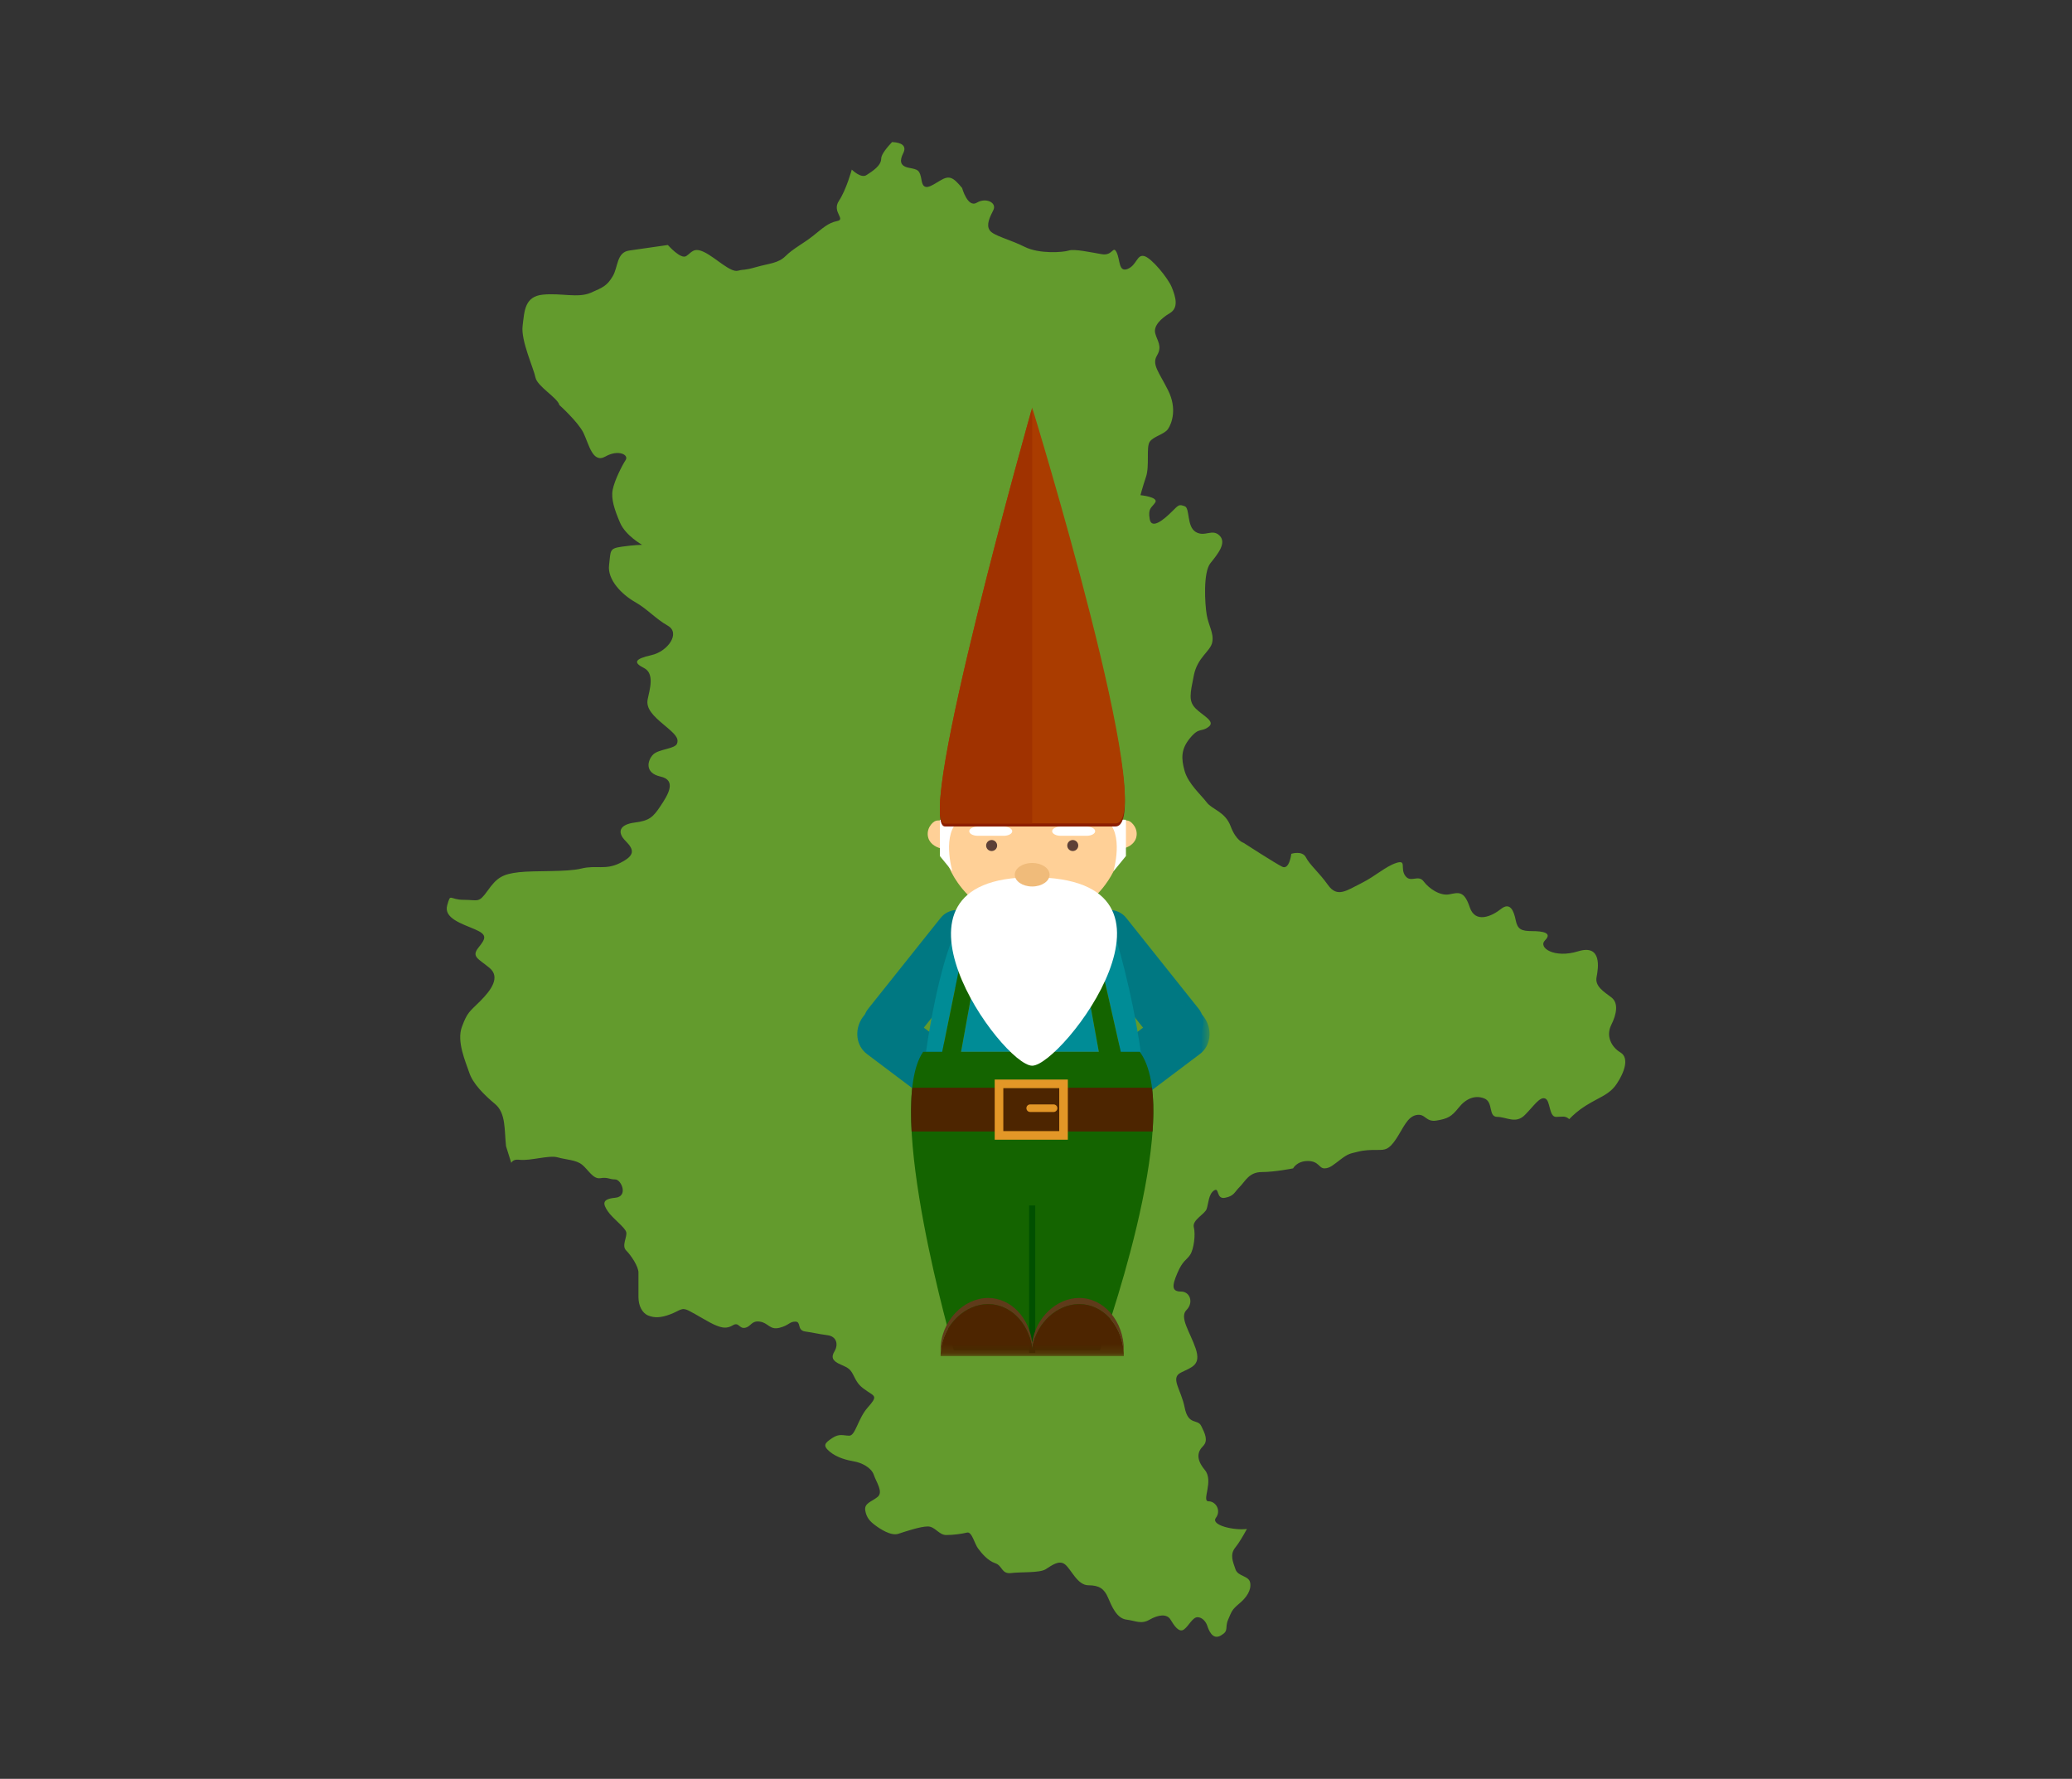 <?xml version="1.0" encoding="UTF-8"?>
<svg width="240px" height="206px" viewBox="0 0 240 206" version="1.1" xmlns="http://www.w3.org/2000/svg" xmlns:xlink="http://www.w3.org/1999/xlink">
    <rect x="0" y="0" width="240" height="206" fill="#333333" stroke="none"/>
    <!-- Generator: Sketch 49.3 (51167) - http://www.bohemiancoding.com/sketch -->
    <title>terra 3</title>
    <desc>Created with Sketch.</desc>
    <defs>
        <polygon id="path-1" points="0.366 0.161 13.464 0.161 13.464 11.683 0.366 11.683"></polygon>
        <polygon id="path-3" points="0 109.842 40.805 109.842 40.805 0 0 0"></polygon>
    </defs>
    <g id="terra-3" stroke="none" stroke-width="1" fill="none" fill-rule="evenodd">
        <g id="Group" transform="translate(50.7, 15.7)">
            <g id="Page-1" transform="translate(0.45, 0.722)" fill="#639B2D">
                <path d="M49.215,3.853 C48.578,4.281 47.512,3.218 47.512,3.218 C47.512,3.218 46.875,5.561 46.021,6.84 C45.168,8.117 46.875,8.971 45.81,9.178 C44.743,9.395 44.107,10.035 43.036,10.883 C41.976,11.734 40.695,12.375 39.843,13.231 C38.992,14.08 37.925,14.08 36.433,14.508 C34.945,14.932 35.156,14.72 34.307,14.932 C33.449,15.146 31.753,13.441 30.472,12.801 C29.195,12.164 28.985,12.801 28.34,13.231 C27.703,13.655 26.208,11.949 26.208,11.949 C26.208,11.949 23.226,12.375 21.737,12.591 C20.249,12.801 20.46,14.508 19.82,15.572 C19.182,16.633 18.754,16.848 17.267,17.485 C15.773,18.126 13.857,17.485 11.726,17.7 C9.597,17.911 9.597,19.618 9.383,21.324 C9.17,23.023 10.663,26.22 10.871,27.285 C11.089,28.347 13.432,29.632 13.642,30.483 C13.642,30.483 15.773,32.4 16.417,33.676 C17.052,34.955 17.475,37.299 18.972,36.446 C20.46,35.597 21.737,36.237 21.31,36.867 C20.886,37.512 20.032,39.214 19.82,40.279 C19.605,41.348 20.032,42.622 20.67,44.11 C21.31,45.604 23.226,46.671 23.226,46.671 C23.226,46.671 22.373,46.671 20.886,46.885 C19.399,47.096 19.605,47.313 19.399,49.016 C19.182,50.717 20.886,52.423 22.373,53.274 C23.87,54.124 24.723,55.19 26.208,56.042 C27.703,56.893 26.208,59.024 24.297,59.447 C22.373,59.879 22.166,60.303 23.444,60.938 C24.723,61.579 24.079,63.496 23.87,64.562 C23.655,65.63 24.506,66.478 25.787,67.543 C27.063,68.607 27.489,69.037 27.276,69.675 C27.063,70.314 25.142,70.314 24.506,70.954 C23.87,71.591 23.444,73.084 25.358,73.508 C27.276,73.934 26.208,75.642 25.358,76.917 C24.506,78.196 24.079,78.62 22.373,78.834 C20.67,79.046 20.249,79.901 21.31,80.965 C22.373,82.031 22.373,82.666 20.67,83.517 C18.972,84.37 17.905,83.733 16.195,84.157 C14.498,84.584 10.871,84.37 8.961,84.584 C7.039,84.801 6.399,85.223 5.338,86.715 C4.267,88.203 4.267,87.781 2.567,87.781 C0.863,87.781 1.076,86.925 0.649,88.416 C0.223,89.912 2.358,90.553 3.846,91.191 C5.338,91.829 5.123,92.251 4.267,93.318 C3.419,94.38 4.267,94.598 5.548,95.663 C6.828,96.725 5.764,98.216 4.486,99.497 C3.208,100.774 2.991,100.774 2.358,102.478 C1.715,104.181 2.779,106.523 3.208,107.805 C3.633,109.077 4.913,110.359 6.192,111.425 C7.466,112.49 7.253,114.405 7.466,116.32 L8.064,118.232 C8.235,117.987 8.456,117.821 9.029,117.887 C10.306,118.028 12.436,117.322 13.432,117.602 C14.427,117.887 15.566,117.887 16.268,118.451 C16.981,119.021 17.547,120.164 18.401,120.016 C19.252,119.873 19.395,120.16 20.109,120.16 C20.812,120.16 21.667,122.143 20.109,122.285 C18.541,122.431 18.681,122.997 19.252,123.847 C19.82,124.699 21.242,125.696 21.385,126.264 C21.526,126.829 20.812,127.826 21.385,128.395 C21.953,128.963 22.803,130.24 22.803,130.949 L22.803,133.789 C22.803,134.784 23.226,135.633 23.935,135.923 C24.651,136.204 25.358,136.204 26.491,135.78 C27.632,135.352 27.773,134.926 28.624,135.352 C29.476,135.78 31.043,136.776 31.753,137.051 C32.46,137.342 33.027,137.479 33.736,137.051 C34.448,136.627 34.448,137.479 35.156,137.342 C35.868,137.196 35.868,136.485 36.862,136.627 C37.861,136.772 38.001,137.627 39.137,137.342 C40.271,137.051 40.271,136.627 40.977,136.627 C41.687,136.627 41.125,137.627 42.116,137.77 C43.11,137.907 43.536,138.047 44.671,138.196 C45.81,138.336 45.95,139.327 45.523,140.042 C45.096,140.745 45.239,141.174 46.233,141.601 C47.226,142.028 47.371,142.163 47.797,143.017 C48.224,143.875 48.504,144.159 49.36,144.725 C50.213,145.296 50.494,145.296 49.36,146.571 C48.224,147.849 47.938,149.836 47.226,149.836 C46.514,149.836 46.092,149.55 45.239,150.116 C44.388,150.692 44.107,150.969 44.956,151.685 C45.81,152.391 46.941,152.672 47.797,152.821 C48.645,152.964 49.787,153.531 50.068,154.384 C50.351,155.227 51.201,156.367 50.494,156.937 C49.787,157.503 48.934,157.648 49.074,158.5 C49.215,159.351 49.643,159.774 50.213,160.203 C50.776,160.628 52.055,161.479 52.906,161.197 C53.762,160.916 55.461,160.348 56.314,160.348 C57.172,160.348 57.597,161.341 58.447,161.341 C59.298,161.341 60.295,161.197 60.859,161.056 C61.428,160.916 61.713,162.331 62.14,162.898 C62.565,163.472 63.275,164.319 64.127,164.605 C64.979,164.883 64.834,165.883 65.977,165.744 C67.112,165.6 69.241,165.744 69.95,165.315 C70.659,164.883 71.511,164.178 72.216,164.748 C72.932,165.315 73.643,167.16 74.92,167.16 C76.198,167.16 76.762,167.587 77.19,168.583 C77.617,169.574 78.186,170.997 79.323,171.136 C80.454,171.282 81.026,171.707 82.018,171.136 C83.013,170.571 84.008,170.43 84.432,171.136 C84.861,171.85 85.425,172.7 85.997,172.272 C86.562,171.85 86.983,170.857 87.559,170.857 C88.127,170.857 88.554,171.422 88.689,171.85 C88.834,172.272 89.263,173.553 90.254,172.98 C91.249,172.415 90.682,172.128 91.106,171.136 C91.536,170.143 91.536,170.004 92.381,169.289 C93.235,168.583 93.809,167.73 93.66,166.876 C93.521,166.027 92.248,166.167 91.957,165.315 C91.676,164.462 91.249,163.612 91.957,162.759 C92.356,162.275 92.894,161.351 93.281,160.637 C91.787,160.836 89.051,160.202 89.686,159.351 C90.324,158.5 89.686,157.436 88.834,157.436 C87.985,157.436 89.475,155.09 88.409,153.811 C87.348,152.536 87.559,151.685 88.199,151.043 C88.834,150.406 88.409,149.55 87.985,148.702 C87.559,147.849 86.496,148.702 86.068,146.571 C85.645,144.439 84.363,143.161 85.645,142.524 C86.92,141.887 87.985,141.675 87.348,139.75 C86.702,137.838 85.425,136.136 86.281,135.283 C87.131,134.427 86.702,133.146 85.645,133.146 C84.577,133.146 84.577,132.516 85.217,131.025 C85.851,129.529 86.281,129.529 86.702,128.891 C87.131,128.251 87.348,126.549 87.131,125.696 C86.92,124.844 88.409,124.202 88.621,123.566 C88.834,122.926 88.834,121.861 89.475,121.438 C90.114,121.013 89.686,122.497 90.754,122.285 C91.814,122.074 91.814,121.647 92.455,121.013 C93.094,120.372 93.521,119.307 95.015,119.307 C96.504,119.307 98.633,118.88 98.633,118.88 C98.633,118.88 99.057,118.028 100.337,118.028 C101.618,118.028 101.618,118.88 102.255,118.88 C102.895,118.88 103.321,118.451 104.173,117.815 C105.023,117.173 105.239,117.173 106.091,116.963 C106.941,116.746 107.577,116.746 108.431,116.746 C109.287,116.746 109.711,116.746 110.562,115.472 C111.412,114.195 111.842,112.918 112.908,112.703 C113.97,112.49 113.97,113.557 115.248,113.342 C116.526,113.126 116.955,112.918 117.806,111.853 C118.654,110.786 119.721,110.359 120.783,110.786 C121.853,111.21 121.209,112.918 122.28,112.918 C123.341,112.918 124.411,113.769 125.471,112.703 C126.536,111.635 127.179,110.569 127.813,110.786 C128.458,111.001 128.24,112.918 129.091,112.918 C129.858,112.918 130.108,112.748 130.616,113.178 C131.043,112.729 131.668,112.161 132.504,111.635 C134.205,110.569 135.268,110.359 136.122,109.077 C136.973,107.805 137.615,106.099 136.547,105.458 C135.484,104.82 134.843,103.543 135.484,102.267 C136.122,100.986 136.336,99.71 135.484,99.07 C134.633,98.429 133.565,97.793 133.782,96.725 C133.991,95.663 134.418,92.892 131.652,93.741 C128.881,94.598 126.964,93.318 127.813,92.467 C128.667,91.615 127.603,91.405 126.324,91.405 C125.05,91.405 124.621,91.191 124.411,90.123 C124.195,89.056 123.767,87.995 122.705,88.845 C121.634,89.697 119.721,90.553 119.088,88.63 C118.445,86.715 117.806,86.925 116.734,87.144 C115.675,87.354 114.395,86.504 113.753,85.651 C113.119,84.801 112.263,85.867 111.631,85.011 C110.986,84.157 111.842,83.09 110.562,83.517 C109.287,83.943 108.222,85.011 106.512,85.867 C104.81,86.715 103.747,87.564 102.68,86.076 C101.618,84.584 100.553,83.733 100.124,82.879 C99.703,82.031 98.421,82.454 98.421,82.454 C98.421,82.454 98.208,84.37 97.355,83.943 C96.504,83.517 92.884,81.178 92.884,81.178 C92.884,81.178 92.031,80.965 91.395,79.26 C90.754,77.555 89.263,77.342 88.621,76.493 C87.985,75.642 86.496,74.359 86.068,72.869 C85.645,71.383 85.645,70.314 86.702,69.037 C87.768,67.755 87.985,68.397 88.834,67.755 C89.686,67.118 88.199,66.478 87.348,65.63 C86.496,64.778 86.702,63.927 87.131,61.794 C87.559,59.666 89.051,59.024 89.263,57.961 C89.475,56.893 88.834,56.042 88.621,54.765 C88.409,53.484 88.199,49.866 89.051,48.799 C89.901,47.735 90.965,46.461 90.114,45.604 C89.263,44.754 88.409,45.82 87.348,45.178 C86.281,44.538 86.702,42.408 86.068,42.199 C85.425,41.984 85.425,41.984 84.577,42.836 C83.722,43.687 82.232,44.966 82.018,43.687 C81.805,42.408 82.232,42.408 82.659,41.772 C83.082,41.131 80.951,40.921 80.951,40.921 C80.951,40.921 81.167,40.069 81.595,38.787 C82.018,37.512 81.595,35.382 82.018,34.744 C82.446,34.103 83.722,33.887 84.149,33.247 C84.577,32.611 85.217,30.909 84.149,28.775 C83.082,26.644 82.232,25.794 82.872,24.732 C83.512,23.663 82.872,23.023 82.659,22.173 C82.446,21.324 83.294,20.47 84.363,19.835 C85.425,19.193 85,17.911 84.577,16.848 C84.149,15.787 82.232,13.441 81.379,13.231 C80.526,13.016 80.526,14.292 79.465,14.72 C78.398,15.146 78.612,13.655 78.186,12.801 C77.76,11.949 77.76,13.231 76.478,13.016 C75.202,12.801 73.29,12.375 72.647,12.591 C72.007,12.801 69.241,13.016 67.538,12.164 C65.834,11.307 63.912,10.883 63.486,10.246 C63.058,9.608 63.486,8.754 63.912,7.902 C64.338,7.05 63.058,6.413 61.993,7.05 C60.933,7.689 60.29,5.347 60.29,5.347 C59.227,4.065 58.803,3.853 57.735,4.497 C56.671,5.132 55.819,5.771 55.604,4.497 C55.391,3.218 55.182,3.218 54.116,3.008 C53.05,2.792 53.05,2.15 53.48,1.3 C53.88,0.494 53.321,0.07 52.174,0.031 C51.592,0.654 50.919,1.463 50.919,1.94 C50.919,2.792 49.857,3.432 49.215,3.853" id="Fill-1"></path>
            </g>
            <g id="Page-1" transform="translate(48.6, 31.5)">
                <path d="M6.26,73.622 C5.319,74.802 3.436,74.862 2.053,73.762 C0.672,72.659 0.314,70.809 1.254,69.631 L9.662,59.088 C10.602,57.911 12.485,57.846 13.868,58.952 C15.25,60.053 15.608,61.904 14.667,63.083 L6.26,73.622 Z" id="Fill-1" fill="#007882"></path>
                <path d="M1.168,74.897 C-0.157,73.944 -0.388,72.009 0.645,70.575 C1.68,69.141 3.588,68.75 4.912,69.706 L11.933,74.988 C13.254,75.94 13.487,77.877 12.452,79.311 C11.419,80.747 9.51,81.137 8.187,80.182 L1.168,74.897 Z" id="Fill-3" fill="#007882"></path>
                <path d="M14.654,78.135 C15.063,79.805 14.04,81.489 12.37,81.896 C10.701,82.306 9.015,81.285 8.607,79.615 C8.199,77.946 9.222,76.261 10.89,75.853 C12.559,75.444 14.245,76.464 14.654,78.135" id="Fill-5" fill="#FFD097"></path>
                <path d="M34.545,73.622 C35.487,74.802 37.369,74.862 38.752,73.762 C40.134,72.659 40.492,70.809 39.55,69.631 L31.143,59.088 C30.203,57.911 28.32,57.846 26.938,58.952 C25.555,60.053 25.198,61.904 26.138,63.083 L34.545,73.622 Z" id="Fill-7" fill="#007882"></path>
                <g id="Group-11" transform="translate(27.341, 69.022)">
                    <mask id="mask-2" fill="white">
                        <use xlink:href="#path-1"></use>
                    </mask>
                    <g id="Clip-10"></g>
                    <path d="M12.296,5.875 C13.62,4.922 13.851,2.987 12.818,1.552 C11.784,0.119 9.876,-0.272 8.551,0.684 L1.532,5.966 C0.21,6.918 -0.023,8.855 1.012,10.289 C2.046,11.725 3.953,12.115 5.277,11.16 L12.296,5.875 Z" id="Fill-9" fill="#007882" mask="url(#mask-2)"></path>
                </g>
                <path d="M26.151,78.135 C25.743,79.805 26.765,81.489 28.436,81.896 C30.104,82.306 31.789,81.285 32.198,79.615 C32.606,77.946 31.584,76.261 29.916,75.853 C28.247,75.444 26.56,76.464 26.151,78.135" id="Fill-12" fill="#FFD097"></path>
                <path d="M31.403,47.848 C31.304,47.82 31.193,47.808 31.085,47.805 C31.055,47.804 31.027,47.804 30.999,47.804 C30.892,48.536 30.623,49.458 30.625,48.245 C30.625,48.037 30.511,47.787 30.324,47.518 C30.481,47.1 26.051,40.266 20.482,40.266 C14.912,40.266 10.455,46.94 10.56,47.286 C10.329,47.787 10.431,48.408 9.997,48.531 L9.838,47.792 C9.836,47.803 9.834,47.815 9.832,47.825 C9.672,47.805 9.461,47.792 9.265,47.819 C9.213,47.827 9.162,47.835 9.115,47.848 C8.706,47.961 7.91,48.803 8.229,49.848 C8.457,50.597 9.266,51.017 9.95,51.096 C10.059,51.64 10.215,52.166 10.405,52.676 C10.459,52.823 10.514,52.972 10.575,53.117 C10.655,53.306 10.743,53.491 10.834,53.674 C10.86,53.728 10.887,53.782 10.915,53.835 C11.009,54.019 11.108,54.201 11.213,54.378 C11.273,54.478 11.339,54.574 11.4,54.672 C12.707,56.715 14.697,58.279 17.053,59.033 L17.053,60.96 L23.202,60.96 L23.202,59.115 C25.615,58.413 27.667,56.868 29.025,54.822 C29.059,54.773 29.091,54.724 29.123,54.674 C29.303,54.392 29.475,54.104 29.629,53.804 C29.63,53.799 29.632,53.796 29.634,53.792 C29.691,53.681 29.741,53.566 29.794,53.453 C29.876,53.277 29.954,53.098 30.027,52.916 C30.26,52.332 30.448,51.726 30.574,51.096 C31.257,51.015 32.063,50.595 32.291,49.848 C32.609,48.803 31.812,47.961 31.403,47.848" id="Fill-14" fill="#FFD097"></path>
                <polygon id="Fill-16" fill="#008C96" points="14.785 59.351 12.02 74.607 27.979 74.607 25.214 59.351"></polygon>
                <path d="M12.145,59.351 C10.524,61.492 8.943,67.87 7.957,74.607 L9.835,74.607 L12.947,59.351 L12.145,59.351 Z" id="Fill-18" fill="#008C96"></path>
                <path d="M29.195,59.351 L27.062,59.351 L30.519,74.607 L32.73,74.607 C32.778,74.673 32.823,74.746 32.869,74.815 C31.854,67.785 30.024,61.156 29.195,59.351" id="Fill-20" fill="#008C96"></path>
                <path d="M20.531,62.427 C24.158,62.427 27.098,60.862 27.098,59.507 C27.098,59.44 27.077,59.372 27.046,59.315 L14.016,59.315 C13.985,59.372 13.964,59.44 13.964,59.507 C13.964,60.862 16.905,62.427 20.531,62.427" id="Fill-22" fill="#FFFFFF"></path>
                <path d="M20.531,61.716 C23.707,61.716 26.282,60.524 26.282,59.493 C26.282,59.441 26.265,59.358 26.238,59.314 L14.824,59.314 C14.797,59.358 14.78,59.441 14.78,59.493 C14.78,60.524 17.355,61.716 20.531,61.716" id="Fill-24" fill="#FFD097"></path>
                <path d="M32.869,74.815 C32.823,74.745 32.778,74.673 32.73,74.607 L30.519,74.607 L27.062,59.351 L25.214,59.351 L27.979,74.607 L12.02,74.607 L14.785,59.351 L12.947,59.351 L9.836,74.607 L7.957,74.607 L7.625,74.607 C3.043,81.311 11.182,109.182 11.182,109.182 L28.105,109.182 C28.105,109.182 37.861,82.406 32.869,74.815" id="Fill-26" fill="#146400"></path>
                <mask id="mask-4" fill="white">
                    <use xlink:href="#path-3"></use>
                </mask>
                <g id="Clip-29"></g>
                <polygon id="Fill-28" fill="#005000" mask="url(#mask-4)" points="19.903 109.475 20.615 109.475 20.615 92.399 19.903 92.399"></polygon>
                <path d="M34.261,82.814 C34.103,82.813 33.998,82.812 33.998,82.811 L34.262,82.811 C34.325,81.356 34.294,79.988 34.14,78.762 L6.366,78.762 C6.201,80.262 6.19,81.986 6.293,83.836 L34.203,83.836 C34.228,83.491 34.246,83.15 34.261,82.814" id="Fill-30" fill="#4D2500" mask="url(#mask-4)"></path>
                <path d="M16.914,83.786 L23.392,83.786 L23.392,78.811 L16.914,78.811 L16.914,83.786 Z M15.917,84.783 L24.389,84.783 L24.389,77.816 L15.917,77.816 L15.917,84.783 Z" id="Fill-31" fill="#E39727" mask="url(#mask-4)"></path>
                <path d="M23.174,81.132 C23.174,81.373 22.979,81.572 22.737,81.572 L20.025,81.572 C19.782,81.572 19.588,81.373 19.588,81.132 C19.588,80.893 19.782,80.696 20.025,80.696 L22.737,80.696 C22.979,80.696 23.174,80.893 23.174,81.132" id="Fill-32" fill="#E39727" mask="url(#mask-4)"></path>
                <path d="M25.711,103.109 C23.103,103.109 20.662,105.367 20.263,108.297 C19.915,105.367 17.763,103.109 15.157,103.109 C12.306,103.109 9.646,105.804 9.646,109.13 L9.691,109.13 C10.037,106.14 12.512,103.821 15.157,103.821 C17.669,103.821 19.762,105.917 20.223,108.693 C20.239,108.797 20.251,108.903 20.263,109.009 C20.276,108.922 20.287,108.835 20.302,108.75 C20.805,105.946 23.18,103.821 25.711,103.821 C28.353,103.821 30.531,106.141 30.834,109.13 L30.873,109.13 C30.873,105.805 28.559,103.109 25.711,103.109" id="Fill-33" fill="#5F3B1A" mask="url(#mask-4)"></path>
                <path d="M30.873,109.842 C30.873,109.601 30.858,109.364 30.834,109.13 C30.531,106.141 28.353,103.821 25.711,103.821 C23.18,103.821 20.805,105.946 20.302,108.75 C20.287,108.835 20.275,108.922 20.264,109.009 C20.251,108.903 20.239,108.797 20.223,108.693 C19.762,105.917 17.669,103.821 15.156,103.821 C12.512,103.821 10.037,106.14 9.691,109.13 C9.664,109.364 9.646,109.601 9.646,109.842 L20.2,109.842 L30.873,109.842 Z" id="Fill-34" fill="#4D2500" mask="url(#mask-4)"></path>
                <path d="M20.26,76.213 C16.821,76.213 0.931,54.393 20.26,54.393 C40.537,54.393 23.699,76.213 20.26,76.213" id="Fill-35" fill="#FFFFFF" mask="url(#mask-4)"></path>
                <path d="M22.275,54.096 C22.275,54.85 21.373,55.46 20.259,55.46 C19.146,55.46 18.243,54.85 18.243,54.096 C18.243,53.344 19.146,52.733 20.259,52.733 C21.373,52.733 22.275,53.344 22.275,54.096" id="Fill-36" fill="#F0BB7A" mask="url(#mask-4)"></path>
                <path d="M25.595,50.717 C25.595,51.068 25.31,51.355 24.959,51.355 C24.606,51.355 24.321,51.068 24.321,50.717 C24.321,50.365 24.606,50.078 24.959,50.078 C25.31,50.078 25.595,50.365 25.595,50.717" id="Fill-37" fill="#5D4037" mask="url(#mask-4)"></path>
                <path d="M16.199,50.717 C16.199,51.069 15.914,51.355 15.562,51.355 C15.209,51.355 14.923,51.069 14.923,50.717 C14.923,50.364 15.209,50.078 15.562,50.078 C15.914,50.078 16.199,50.364 16.199,50.717" id="Fill-38" fill="#5D4037" mask="url(#mask-4)"></path>
                <path d="M29.664,53.712 L31.117,51.933 L31.117,47.736 C31.117,47.736 28.594,47.602 28.786,47.736 C30.982,49.265 29.664,53.712 29.664,53.712" id="Fill-39" fill="#FFFFFF" mask="url(#mask-4)"></path>
                <path d="M11.019,53.712 L9.565,51.933 L9.565,47.736 C9.565,47.736 12.09,47.602 11.897,47.736 C9.702,49.265 11.019,53.712 11.019,53.712" id="Fill-40" fill="#FFFFFF" mask="url(#mask-4)"></path>
                <path d="M20.259,0.356 C20.259,0.356 6.603,48.509 10.16,48.509 C10.694,48.509 20.259,48.509 20.259,48.509 L20.26,48.509 C20.264,48.509 29.548,48.509 29.904,48.509 C35.063,48.509 20.259,0.356 20.259,0.356" id="Fill-41" fill="#8C1E00" mask="url(#mask-4)"></path>
                <path d="M29.904,48.153 L20.259,48.153 L10.16,48.153 C6.603,48.153 20.259,0 20.259,0 C20.259,0 35.063,48.153 29.904,48.153" id="Fill-42" fill="#AA3C00" mask="url(#mask-4)"></path>
                <path d="M10.16,48.153 L20.259,48.153 L20.26,48.153 L20.26,0 L20.259,0 C20.259,0 6.603,48.153 10.16,48.153" id="Fill-43" fill="#A03200" mask="url(#mask-4)"></path>
                <path d="M27.552,49.057 C27.552,49.352 27.107,49.59 26.557,49.59 L23.568,49.59 C23.018,49.59 22.571,49.352 22.571,49.057 C22.571,48.762 23.018,48.523 23.568,48.523 L26.557,48.523 C27.107,48.523 27.552,48.762 27.552,49.057" id="Fill-44" fill="#FFFFFF" mask="url(#mask-4)"></path>
                <path d="M17.947,49.057 C17.947,49.352 17.501,49.59 16.951,49.59 L13.963,49.59 C13.413,49.59 12.967,49.352 12.967,49.057 C12.967,48.762 13.413,48.523 13.963,48.523 L16.951,48.523 C17.501,48.523 17.947,48.762 17.947,49.057" id="Fill-45" fill="#FFFFFF" mask="url(#mask-4)"></path>
            </g>
        </g>
    </g>
</svg>